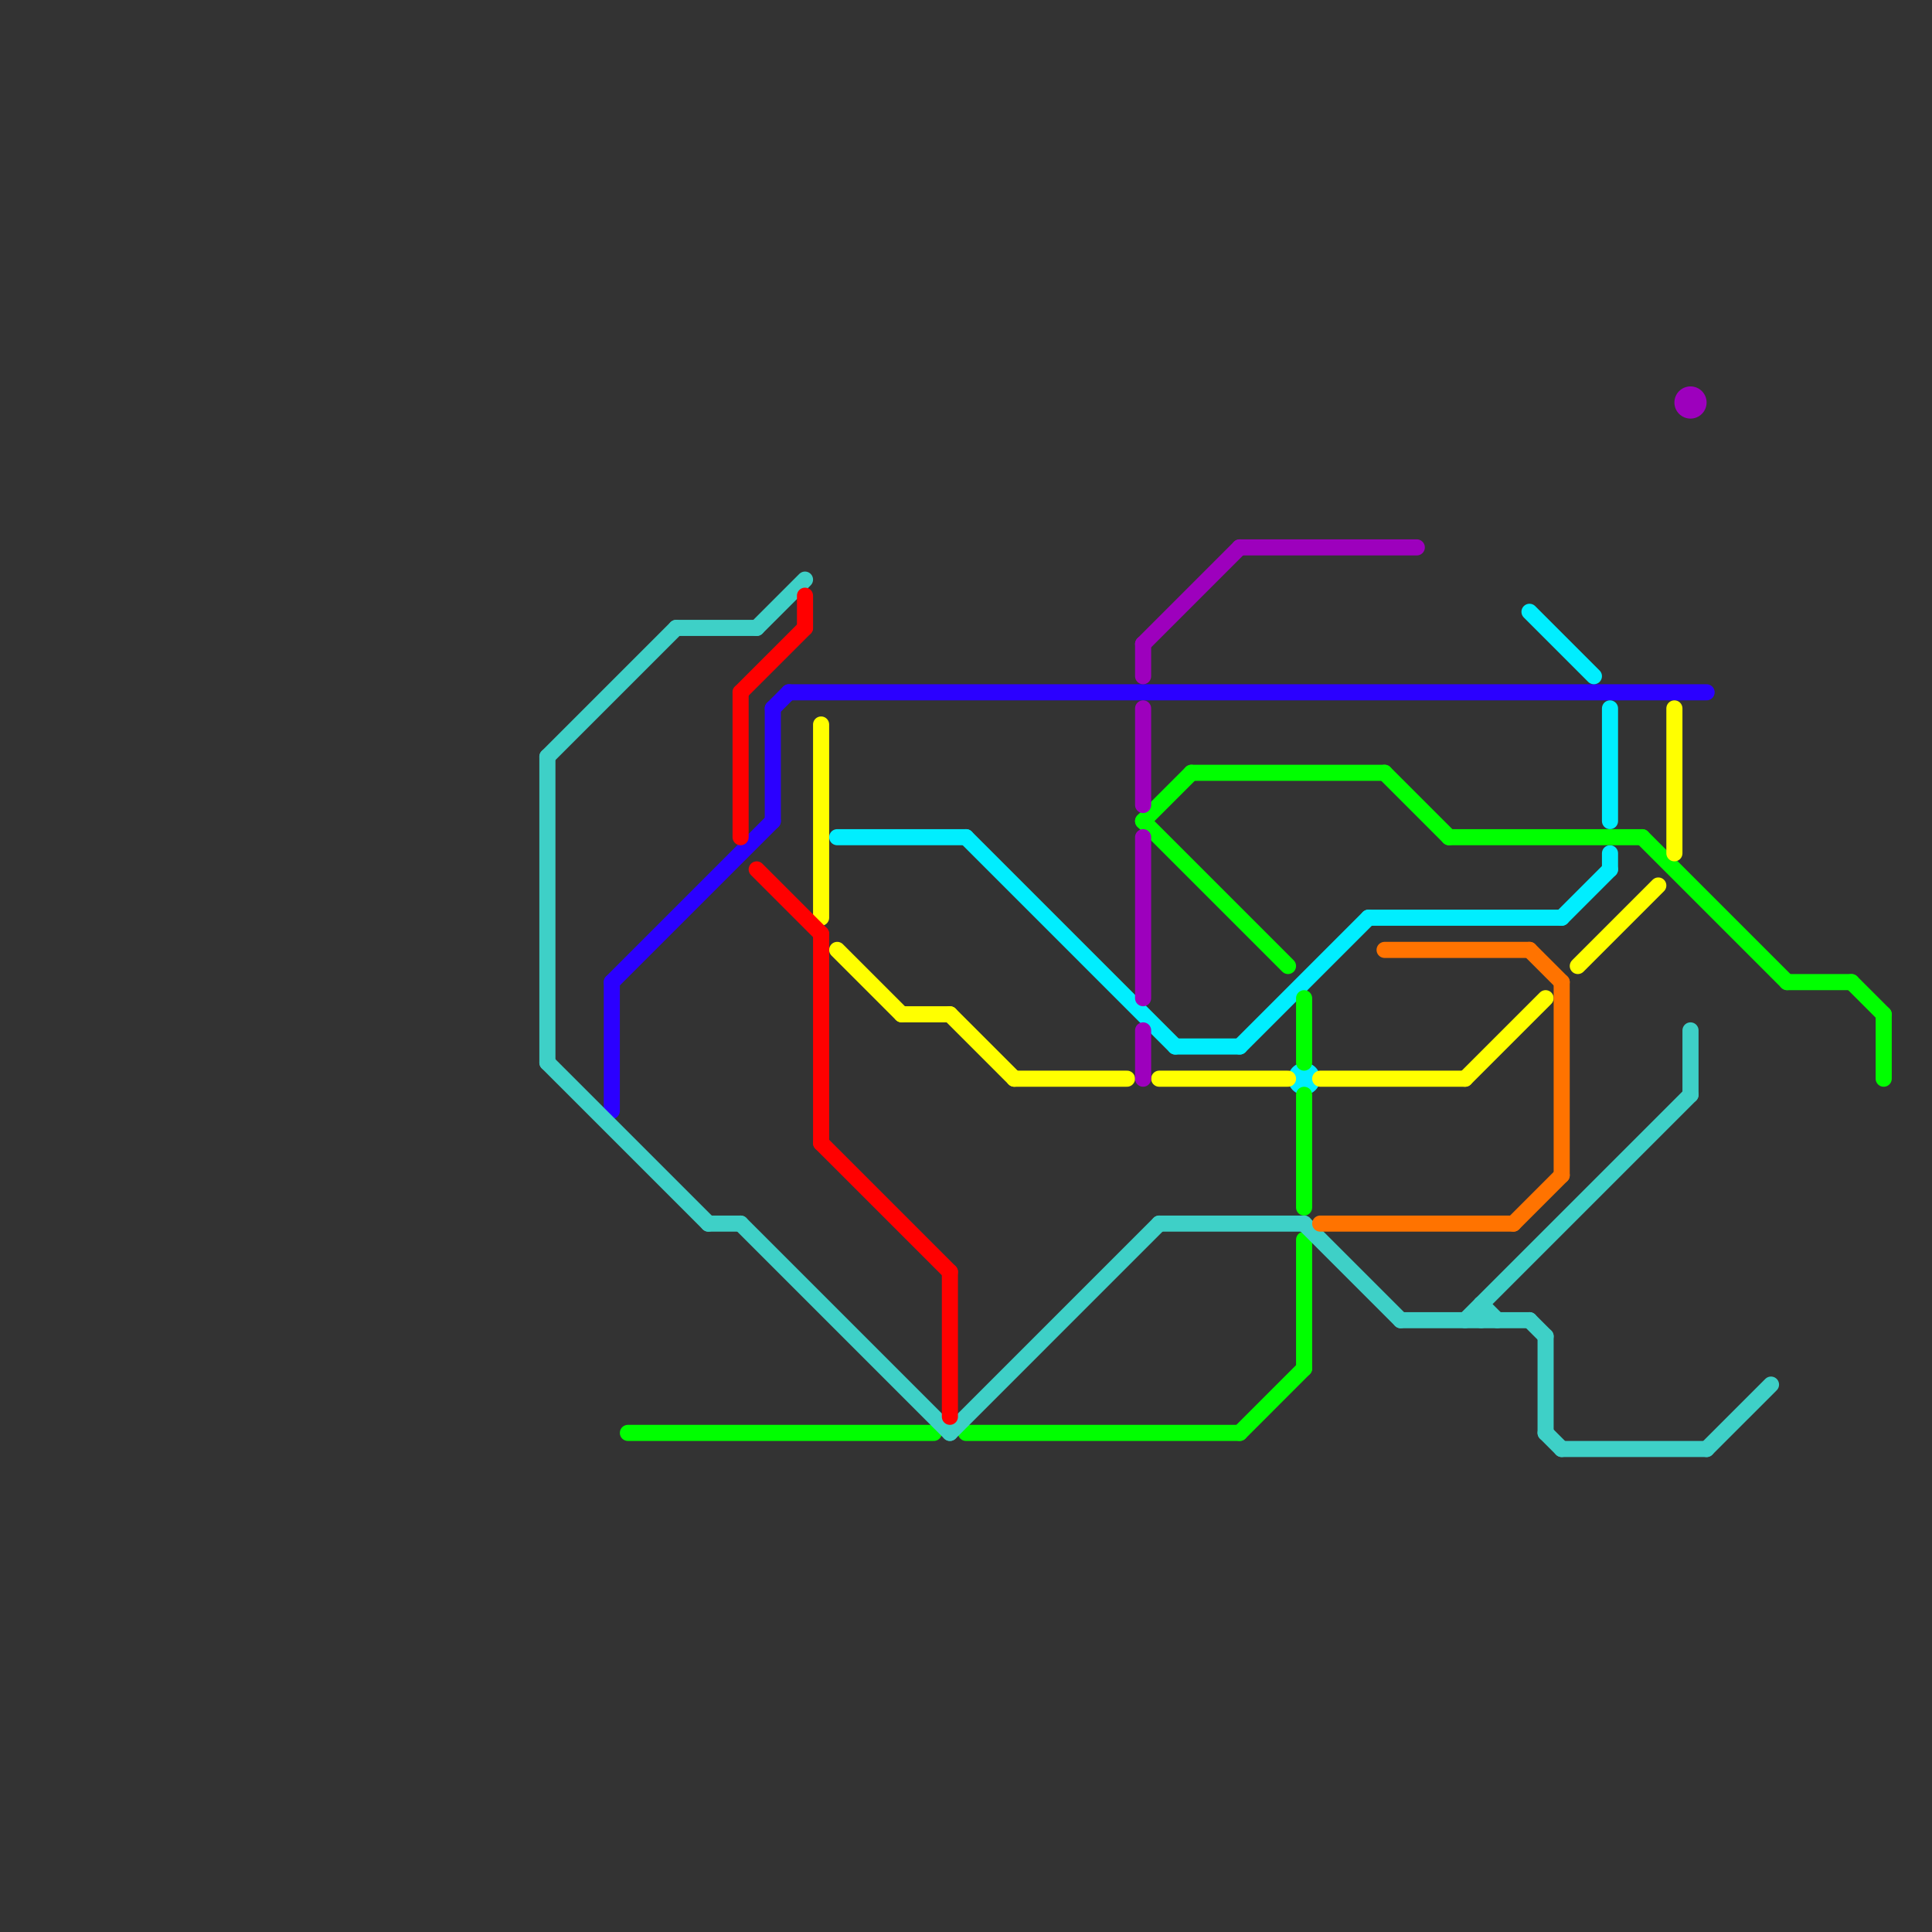 
<svg version="1.1" xmlns="http://www.w3.org/2000/svg" viewBox="0 0 120 120">
<rect x="0" y="0" width="120" height="120" fill="#333333" stroke="none"/>
<style>text { font: 1px Helvetica; font-weight: 600; white-space: pre; dominant-baseline: central; } line { stroke-width: 1; fill: none; stroke-linecap: round; stroke-linejoin: round; } .c0 { stroke: #2b00ff } .c1 { stroke: #00eeff } .c2 { stroke: #00ff00 } .c3 { stroke: #ffff00 } .c4 { stroke: #3ed0c7 } .c5 { stroke: #9d00bd } .c6 { stroke: #ff0000 } .c7 { stroke: #ff7300 }</style><defs><g id="wm-xf"><circle r="1.2" fill="#000"/><circle r="0.9" fill="#fff"/><circle r="0.6" fill="#000"/><circle r="0.3" fill="#fff"/></g><g id="wm"><circle r="0.6" fill="#000"/><circle r="0.3" fill="#fff"/></g></defs><line class="c0" x1="38" y1="61" x2="38" y2="69"/><line class="c0" x1="48" y1="44" x2="48" y2="51"/><line class="c0" x1="38" y1="61" x2="48" y2="51"/><line class="c0" x1="48" y1="44" x2="49" y2="43"/><line class="c0" x1="49" y1="43" x2="106" y2="43"/><line class="c1" x1="95" y1="38" x2="99" y2="42"/><line class="c1" x1="73" y1="65" x2="77" y2="65"/><line class="c1" x1="100" y1="44" x2="100" y2="51"/><line class="c1" x1="77" y1="65" x2="85" y2="57"/><line class="c1" x1="52" y1="52" x2="60" y2="52"/><line class="c1" x1="100" y1="53" x2="100" y2="54"/><line class="c1" x1="60" y1="52" x2="73" y2="65"/><line class="c1" x1="97" y1="57" x2="100" y2="54"/><line class="c1" x1="85" y1="57" x2="97" y2="57"/><circle cx="81" cy="67" r="1" fill="#00eeff" /><line class="c2" x1="117" y1="63" x2="117" y2="67"/><line class="c2" x1="71" y1="51" x2="74" y2="48"/><line class="c2" x1="71" y1="51" x2="80" y2="60"/><line class="c2" x1="111" y1="61" x2="115" y2="61"/><line class="c2" x1="102" y1="52" x2="111" y2="61"/><line class="c2" x1="74" y1="48" x2="86" y2="48"/><line class="c2" x1="115" y1="61" x2="117" y2="63"/><line class="c2" x1="81" y1="77" x2="81" y2="85"/><line class="c2" x1="81" y1="62" x2="81" y2="66"/><line class="c2" x1="39" y1="89" x2="58" y2="89"/><line class="c2" x1="86" y1="48" x2="90" y2="52"/><line class="c2" x1="60" y1="89" x2="77" y2="89"/><line class="c2" x1="77" y1="89" x2="81" y2="85"/><line class="c2" x1="81" y1="68" x2="81" y2="75"/><line class="c2" x1="90" y1="52" x2="102" y2="52"/><line class="c3" x1="72" y1="67" x2="80" y2="67"/><line class="c3" x1="52" y1="59" x2="56" y2="63"/><line class="c3" x1="63" y1="67" x2="70" y2="67"/><line class="c3" x1="104" y1="44" x2="104" y2="53"/><line class="c3" x1="59" y1="63" x2="63" y2="67"/><line class="c3" x1="91" y1="67" x2="96" y2="62"/><line class="c3" x1="56" y1="63" x2="59" y2="63"/><line class="c3" x1="98" y1="60" x2="103" y2="55"/><line class="c3" x1="51" y1="45" x2="51" y2="57"/><line class="c3" x1="82" y1="67" x2="91" y2="67"/><line class="c4" x1="47" y1="39" x2="50" y2="36"/><line class="c4" x1="72" y1="76" x2="81" y2="76"/><line class="c4" x1="42" y1="39" x2="47" y2="39"/><line class="c4" x1="96" y1="83" x2="96" y2="89"/><line class="c4" x1="96" y1="89" x2="97" y2="90"/><line class="c4" x1="34" y1="47" x2="34" y2="66"/><line class="c4" x1="81" y1="76" x2="87" y2="82"/><line class="c4" x1="92" y1="81" x2="93" y2="82"/><line class="c4" x1="87" y1="82" x2="95" y2="82"/><line class="c4" x1="46" y1="76" x2="59" y2="89"/><line class="c4" x1="34" y1="47" x2="42" y2="39"/><line class="c4" x1="34" y1="66" x2="44" y2="76"/><line class="c4" x1="97" y1="90" x2="106" y2="90"/><line class="c4" x1="95" y1="82" x2="96" y2="83"/><line class="c4" x1="44" y1="76" x2="46" y2="76"/><line class="c4" x1="91" y1="82" x2="105" y2="68"/><line class="c4" x1="106" y1="90" x2="110" y2="86"/><line class="c4" x1="59" y1="89" x2="72" y2="76"/><line class="c4" x1="92" y1="81" x2="92" y2="82"/><line class="c4" x1="105" y1="64" x2="105" y2="68"/><line class="c5" x1="77" y1="34" x2="88" y2="34"/><line class="c5" x1="71" y1="64" x2="71" y2="67"/><line class="c5" x1="71" y1="52" x2="71" y2="62"/><line class="c5" x1="71" y1="44" x2="71" y2="50"/><line class="c5" x1="71" y1="40" x2="77" y2="34"/><line class="c5" x1="71" y1="40" x2="71" y2="42"/><circle cx="105" cy="25" r="1" fill="#9d00bd" /><line class="c6" x1="46" y1="43" x2="46" y2="52"/><line class="c6" x1="46" y1="43" x2="50" y2="39"/><line class="c6" x1="51" y1="71" x2="59" y2="79"/><line class="c6" x1="59" y1="79" x2="59" y2="88"/><line class="c6" x1="50" y1="37" x2="50" y2="39"/><line class="c6" x1="47" y1="54" x2="51" y2="58"/><line class="c6" x1="51" y1="58" x2="51" y2="71"/><line class="c7" x1="97" y1="61" x2="97" y2="73"/><line class="c7" x1="86" y1="59" x2="95" y2="59"/><line class="c7" x1="94" y1="76" x2="97" y2="73"/><line class="c7" x1="82" y1="76" x2="94" y2="76"/><line class="c7" x1="95" y1="59" x2="97" y2="61"/>
</svg>
